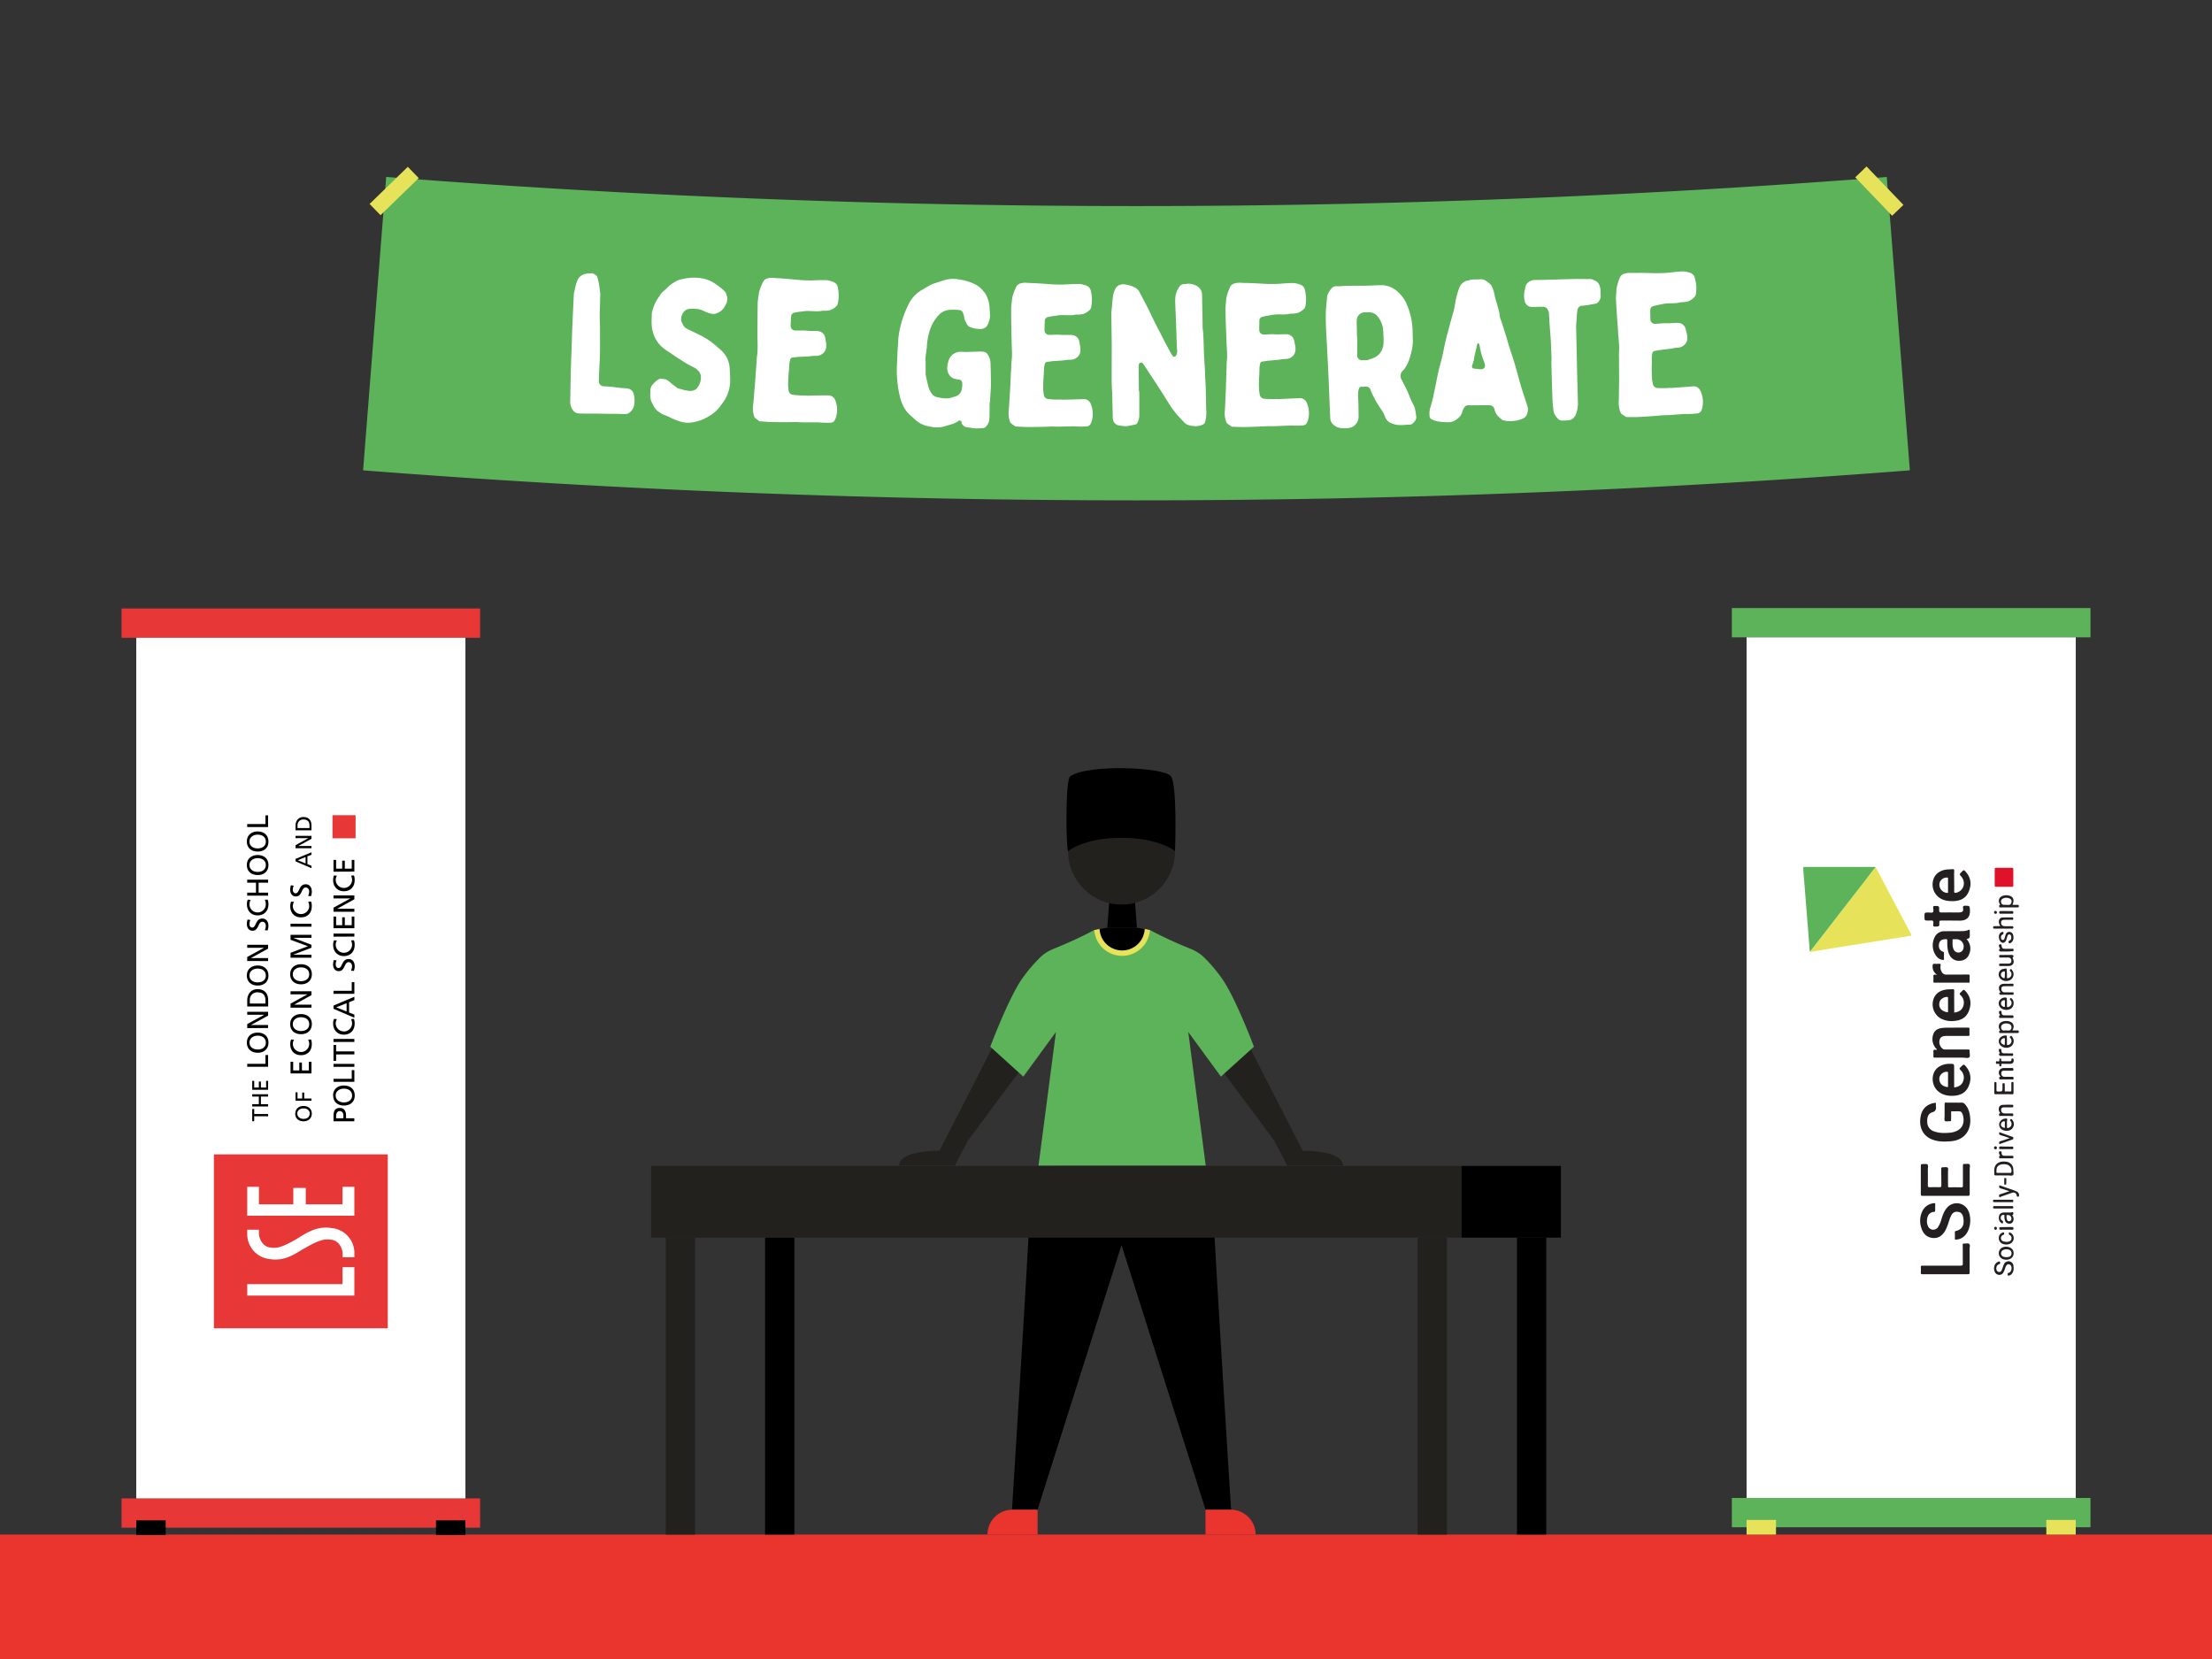 <svg xmlns="http://www.w3.org/2000/svg" viewBox="0 0 1600 1200"><rect x="0" y="0" width="1600" height="1200" fill="#333333" stroke="none"/><defs><style>.cls-1{fill:#ea352e;}.cls-2{fill:#5cb35a;}.cls-3{fill:#fff;}.cls-4{fill:#e6e35a;}.cls-5{fill:#231f20;}.cls-6{fill:#df112b;}.cls-7{fill:#e73736;}.cls-8{fill:#23211e;}</style></defs><g id="Layer_2" data-name="Layer 2"><rect class="cls-1" y="1110" width="1600" height="90"/><rect class="cls-2" x="1252.71" y="1083.51" width="259.38" height="21.19"/><rect class="cls-2" x="1252.71" y="439.81" width="259.38" height="21.19"/><rect class="cls-3" x="1263.35" y="461" width="238.1" height="622.51"/><rect class="cls-4" x="1263.35" y="1099.4" width="21.28" height="10.6"/><rect class="cls-4" x="1480.16" y="1099.4" width="21.28" height="10.6"/><path class="cls-4" d="M1356.66,627.33c2.13,3.42,3.79,7,5.73,10.63,6.56,12.39,13,24.68,19.6,37.06.92,1.76.92,1.76-1,2L1337.35,684c-8.87,1.39-17.74,2.87-26.62,4.35a7.12,7.12,0,0,1-1.38.09c.09-.28.27-.46.37-.74l12.47-16.08c9.34-12.11,18.67-24.21,28.1-36.23C1352.41,632.6,1354.35,629.83,1356.66,627.33Z"/><path class="cls-2" d="M1356.66,627.33c-2.31,2.5-4.25,5.27-6.28,7.95q-14.14,18.16-28.09,36.23l-12.48,16.08a1.72,1.72,0,0,0-.37.74c-.55-.19-.37-.74-.46-1.2-1-12.57-2-25.23-3-37.8l-1.66-20.89c-.1-1.11.18-1.38,1.29-1.38h49.72C1355.74,627.15,1356.29,627,1356.66,627.33Z"/><path class="cls-5" d="M1413.5,797.56c1.75,0,3.51.09,5.17,0a3.1,3.1,0,0,1,2.5,1c3,3.14,3.79,7.11,4,11.27.28,9.06-5.36,15.16-14.51,15.71-3.88.28-7.85.37-11.64-.83-6.84-2-10.54-7.48-10.07-14.6a18.24,18.24,0,0,1,1.11-5.45c1.75-4.16,5.08-6.19,9.33-6.93.65-.1.92,0,.92.74a4,4,0,0,0,0,1.47c.19,2.22.1,3.79-2.68,4.62-3.23,1-3.79,4.16-3.6,7.31a7,7,0,0,0,4.9,6.46c3.69,1.39,7.57,1.3,11.46,1a15.55,15.55,0,0,0,3-.55c5.36-1.57,7.77-5.55,6.66-11.19a5.91,5.91,0,0,0-.37-1.29c-.74-2.12-1.2-2.49-3.51-2.49-1.3,0-2.59.09-3.89,0-.92-.1-1,.27-1,1.1.09,1.76,0,3.52,0,5.18,0,.83-.28,1-1,.92-1.2-.09-2.77.47-3.51-.27-.55-.56-.19-2.13-.19-3.33v-8.78c0-.92.28-1.2,1.11-1.11C1409.62,797.65,1411.56,797.56,1413.5,797.56Z"/><path class="cls-5" d="M1399.73,873.43v.37a6.55,6.55,0,0,1-.09,2.31c-.28.83-1.39.37-2,.65-2.68,1-3.6,3.14-3.79,5.82a8.32,8.32,0,0,0,1,4.9,4.11,4.11,0,0,0,6.93.19,20.42,20.42,0,0,0,2.59-6c.92-3,1.94-5.82,4-8.13a9.21,9.21,0,0,1,14.7,1c3.23,5.09,2.58,14.05-1.3,18.58a9.42,9.42,0,0,1-6.84,3.51c-.64.09-1-.09-.92-.83.09-1.48,0-3,0-4.53,0-.46.09-.74.65-.83,4.16-1,6-3.61,5.63-8a14.94,14.94,0,0,0-.46-2.86c-.64-1.67-1.66-2.87-3.51-3a4.27,4.27,0,0,0-4.62,2,24.74,24.74,0,0,0-2,4.9,37.48,37.48,0,0,1-2.59,6.56c-2.13,3.69-5.08,6-9.61,5.36-4.35-.65-6.75-3.61-7.86-7.58a15.8,15.8,0,0,1,.56-11.09,10.17,10.17,0,0,1,8.31-6.38c1-.18,1.48,0,1.3,1.11Z"/><path class="cls-5" d="M1406.94,865h-16.36c-.92,0-1.2-.27-1.2-1.2V843.21c0-1,.28-1.29,1.2-1.2,1.2.09,2.86-.37,3.6.28s.28,2.31.28,3.51c0,3.88.09,7.76,0,11.65,0,1.1.37,1.38,1.39,1.29,2.31-.09,4.62-.09,7,0,1,0,1.39-.19,1.39-1.29-.1-4,0-8-.1-11.93,0-.92.19-1.29,1.21-1.2,1.2.1,2.68-.46,3.42.28s.18,2.22.27,3.42v9.7c0,.83.19,1.11,1,1.11,2.86-.09,5.73-.09,8.69,0,.92,0,1.1-.28,1.1-1.2V843.21c0-.92.1-1.38,1.21-1.29s2.77-.37,3.42.18c.83.74.27,2.32.27,3.52v18c0,1-.18,1.38-1.29,1.38Z"/><path class="cls-5" d="M1422.46,679.27a9.93,9.93,0,0,1,2,10.63,7.15,7.15,0,0,1-6.47,5,7.51,7.51,0,0,1-8-4.44c-1.39-3-1.48-6.1-1.48-9.24,0-2,0-2-1.94-1.85-2.4.19-3.79,1.39-4.07,3.7-.37,2.59.65,4.53,3,5.36.46.19.65.37.65.83,0,1.39-.09,2.87,0,4.25,0,.74-.28.93-.93.83a6.77,6.77,0,0,1-4.8-3,13,13,0,0,1-1-13.5,7.46,7.46,0,0,1,7.12-4.25c4.25-.09,8.59,0,12.84-.09a10.65,10.65,0,0,0,4.44-.83c.83-.37,1-.1,1,.74-.1,1,0,2,0,3C1424.68,678.62,1424.68,678.62,1422.46,679.27Zm-7.48.09H1413c-.37,0-.65,0-.65.47,0,2.31-.28,4.62.74,6.83a3.74,3.74,0,0,0,3.79,2.31,3.63,3.63,0,0,0,3.32-3A5.23,5.23,0,0,0,1415,679.36Z"/><path class="cls-5" d="M1413.5,732.41c3.14-.37,5.54-1.57,6.56-4.62a7.32,7.32,0,0,0-2-8c-.74-.74-.74-1.2,0-1.76l.83-.83c1.48-1.57,1.57-1.66,3.05,0,3.69,4.16,4.16,9,2.22,14s-5.92,7-10.91,7.3a16.53,16.53,0,0,1-9.79-2,11.81,11.81,0,0,1-4.26-15.34c1.94-3.6,5.27-5,9.15-5.45,1.3-.18,2.68-.09,4-.18.92-.1,1.2.18,1.2,1.2-.09,4.8,0,9.61,0,14.41Zm-4.44-5.64V722c0-.28.19-.65-.46-.84-1.94-.27-4.9,1.3-5.54,3.24-1.39,4.34,1.38,7.12,5.45,7.76.74.09.55-.46.55-.83Z"/><path class="cls-5" d="M1413.5,637.41c0,2.4.09,4.8,0,7.11-.09,1.48.55,1.39,1.57,1.2,5.54-1.38,7.3-7.85,3.23-12.1-1-1.11-.83-1.57.1-2.4.18-.1.27-.28.37-.37,1.66-1.76,1.75-1.85,3.32,0,3.61,4.25,4.07,9,2,13.95s-6,6.84-11.09,7c-3.89.1-7.49-.37-10.63-2.77a11.74,11.74,0,0,1-4-12.57c1.11-4.06,4.63-6.84,9.43-7.48,1.57-.19,3.05-.19,4.62-.28.83,0,1.11.19,1.11,1C1413.41,632.32,1413.5,634.91,1413.5,637.41Zm-4.44,3v-4.8c0-.37.09-.74-.55-.83a5.4,5.4,0,0,0-5.55,3.79,6,6,0,0,0,5.64,7.3c.65,0,.46-.37.46-.74Z"/><path class="cls-5" d="M1413.5,786.56c3-.37,5.45-1.57,6.47-4.43a7.29,7.29,0,0,0-1.76-8c-.92-.92-1.11-1.48,0-2.22.09-.09.09-.18.19-.18,1.94-2.13,2.21-2.13,4,.18,3.33,4.25,3.6,9,1.57,13.77s-6,6.66-10.9,6.93c-3.7.19-7.3-.37-10.45-2.68-6-4.34-6.28-14-.46-18.11a14,14,0,0,1,8.32-2.31c3,0,3,0,3,3Zm-4.44-.27V775.94c0-.28,0-.56-.46-.65-2.68-.37-5.73,2-5.82,4.71C1402.59,783.61,1405.09,786.1,1409.06,786.29Z"/><path class="cls-5" d="M1401,759.3c0-.55-.37-.65-.64-.92a10.24,10.24,0,0,1-2-10.17c1-3.23,3.79-4.43,6.94-4.71s6-.09,9.05-.19h9.15c.83,0,1.11.28,1.11,1.11a25.39,25.39,0,0,0,0,3.7c.09,1-.28,1.2-1.2,1.2h-15.62c-2.86,0-4.34.93-4.8,2.87a6,6,0,0,0,2.68,6.74,2.69,2.69,0,0,0,1.47.19h16.36c.93,0,1.3.27,1.2,1.2-.18,1.57.65,3.51-.27,4.43s-2.87.28-4.35.28h-20.33c-.92,0-1.39-.18-1.29-1.29a17.26,17.26,0,0,0,0-3c-.1-1,.18-1.57,1.29-1.39A5.33,5.33,0,0,0,1401,759.3Z"/><path class="cls-5" d="M1404.53,915.48h13.68c1.11,0,1.57-.18,1.57-1.48-.09-4.43,0-9-.09-13.4,0-.92.18-1.2,1.11-1.11,1.2.1,2.77-.46,3.6.28s.28,2.31.28,3.51v17.1c0,1.11-.28,1.29-1.29,1.29h-32.72c-1,0-1.38-.18-1.29-1.29a25.39,25.39,0,0,0,0-3.7c-.09-.92.28-1.2,1.2-1.2C1395.2,915.57,1399.91,915.48,1404.53,915.48Z"/><path class="cls-5" d="M1411.37,665.87h-7.3c-.92,0-1.38.19-1.29,1.2.09,3.24,0,3.14-3.33,3.14-.83,0-1.11-.18-1.11-1,.09-1,.37-2.4-.18-3.05s-2-.19-3.14-.28c-3,0-3,0-3-3,0-2.86,0-2.77,2.77-2.86,1.11,0,2.59.46,3.33-.19s.27-2.12.18-3.33c0-1,.28-1.2,1.2-1.2,3.14,0,3.24,0,3.14,3.15,0,1.29.37,1.57,1.57,1.57,4-.1,7.95,0,11.93,0h1.2c2.22-.19,3-.93,2.58-3.15-.18-1.57.28-1.75,1.67-1.75,3.14.09,3.14,0,3.33,3.23.27,4.9-2.13,7.49-7,7.58Z"/><path class="cls-5" d="M1401.11,705.05a6.93,6.93,0,0,1-3.14-6.93c.1-.83.46-1,1.2-1a20.57,20.57,0,0,0,3.33,0c1-.1,1.39.18,1.2,1.29a6.5,6.5,0,0,0,1.2,5.18,3.53,3.53,0,0,0,3,1.38c5.18-.09,10.35,0,15.53-.09,1,0,1.38.18,1.29,1.29a26.62,26.62,0,0,0,0,3.79c0,.65-.18.93-.83.83h-24.68c-.55,0-.83-.18-.74-.83,0-1.11.1-2.31,0-3.42s.28-1.75,1.48-1.57C1400.19,705.15,1400.56,705.05,1401.11,705.05Z"/><path class="cls-6" d="M1456.29,634.54v5.92c0,.74-.19,1-1,1h-11.46c-.74,0-1-.18-1-1V628.72c0-.74.19-1,1-1h11.46c.74,0,1,.19,1,1Z"/><path class="cls-5" d="M1442.52,847.56a8.78,8.78,0,0,1,.37-3.51c1.11-3,4.34-4.44,8.59-3.7a5.64,5.64,0,0,1,4.81,5.82c0,1.29.46,3.05-.19,3.79s-2.49.18-3.79.28c-2.77,0-5.54-.1-8.31,0-1.21,0-1.67-.28-1.48-1.48A5.33,5.33,0,0,0,1442.52,847.56Zm1.57-.74c.27.46-.65,1.57.83,1.57H1454c.37,0,.64.09.83-.46a4.53,4.53,0,0,0-3.51-5.64,9.29,9.29,0,0,0-3.24-.09C1445.29,842.66,1444.09,844,1444.09,846.82Z"/><path class="cls-5" d="M1456.56,917.05c0,2.87-1.2,4.9-3,5.46-.47.18-1.11.55-1.3-.28-.09-.56-.37-1.3.74-1.57,2-.56,2.68-4,1.3-5.55a1.93,1.93,0,0,0-3,.19,9.86,9.86,0,0,0-1,2.21,11.9,11.9,0,0,1-1,2.5,3.32,3.32,0,0,1-3.33,2.13,3.57,3.57,0,0,1-3.24-2.59c-1-2.68,0-5.73,2.31-6.75.56-.18,1.21-.74,1.58,0,.27.56.36,1.39-.84,1.76-1.94.55-2.4,3.88-.92,5.08a1.91,1.91,0,0,0,3-.83c.65-1.39,1-3,1.66-4.34a3.61,3.61,0,0,1,6.84.73A8.74,8.74,0,0,0,1456.56,917.05Z"/><path class="cls-5" d="M1449.36,791.46h-6c-.65,0-.83-.18-.83-.83v-7.12c0-.55.09-.83.74-.83s.83.19.83.83v4.81c0,.83.09,1.2,1.11,1.2,3.23,0,3.23.09,3.23-3.14v-1.94c-.09-.74.19-.93.93-.93s.73.47.73.93v4.16c0,.64.1,1,.84.92a17.26,17.26,0,0,1,3,0c.74,0,.92-.28.92-.92v-5.09c0-.55.09-.92.83-.92s.74.46.74.92v7c0,.83-.28,1-1,1C1453.33,791.46,1451.39,791.46,1449.36,791.46Z"/><path class="cls-5" d="M1455.64,654.5h3.79c.74,0,.83.37.83.93s0,.92-.74.92h-12.75c-.28,0-.65.09-.65-.27s-.28-1.21.19-1.39c.73-.28.37-.46.18-.83-1.48-2.68-.37-5.18,2.5-6a8.6,8.6,0,0,1,4.06-.09C1456.29,648.5,1457.3,651,1455.64,654.5Zm-4.53,0h1.39a2,2,0,0,0,2.4-1.66,2.27,2.27,0,0,0-1.48-3,5.41,5.41,0,0,0-4.62.1,2.35,2.35,0,0,0-1.29,2.95,2,2,0,0,0,2.31,1.57Z"/><path class="cls-5" d="M1455.55,745.35h3.88c.74,0,.83.27.83.92s-.18.93-.83.93h-12.57c-.28,0-.74.18-.74-.37s-.28-1.11.19-1.21c.64-.27.46-.37.18-.83-1.57-2.68-.46-5.26,2.5-6a8.75,8.75,0,0,1,4.62.09c2.68.83,3.6,3.23,2.4,5.73A4.59,4.59,0,0,1,1455.55,745.35Zm-4.62-5.09a4.44,4.44,0,0,0-1.94.47,2.48,2.48,0,0,0-1.48,3,2,2,0,0,0,2.4,1.66c.92-.09,1.94,0,2.86,0a1.94,1.94,0,0,0,2.13-1.94C1455.18,741.47,1453.79,740.26,1450.93,740.26Z"/><path class="cls-5" d="M1445.84,880.92c0-2.5,1.11-3.7,3.61-3.88,2.12-.1,4.25.18,6.37-.28.19,0,.37-.09.37.18,0,.56.37,1.39-.18,1.67-.83.46-.28.74-.09,1a4,4,0,0,1,0,4.15,2.69,2.69,0,0,1-3,1.3,3.12,3.12,0,0,1-2.77-2.68,9.7,9.7,0,0,1-.28-2.87c.09-.74-.28-.83-.92-.74a1.7,1.7,0,0,0-1.67,1.39,2.29,2.29,0,0,0,.74,2.59c.19.18.65.27.74.55a2,2,0,0,1-.09,1.48c-.28.37-.83,0-1.2-.28A4.21,4.21,0,0,1,1445.84,880.92Zm5.55-.83a6.9,6.9,0,0,0,.28,1.94c.27.92.83,1.48,1.84,1.29a1.65,1.65,0,0,0,1.39-1.85,2.62,2.62,0,0,0-1.11-2.21,2.67,2.67,0,0,0-2.22-.28C1451.11,879,1451.48,879.72,1451.39,880.09Z"/><path class="cls-5" d="M1451.2,690.73h4c1.11,0,1.66.83.92,1.57-.46.56-.28.74-.09,1.11,1.39,3.14-.09,5.36-3.51,5.36H1447c-.73,0-1-.09-1-.92s.55-.84,1.11-.84h5.36c1.75,0,2.49-.64,2.4-2a2.18,2.18,0,0,0-2.5-2.4H1447c-.74,0-.92-.28-.92-.93s.09-1,.92-.92C1448.34,690.82,1449.82,690.73,1451.2,690.73Z"/><path class="cls-5" d="M1447.14,718a9.84,9.84,0,0,1-1-1.75c-.83-2.5.37-4.44,3-4.62,2.12-.1,4.25,0,6.47-.1.64,0,.83.19.83.84s0,1-.83,1c-1.94-.09-3.88,0-5.73,0-1.67,0-2.31.56-2.22,2a2.23,2.23,0,0,0,2.4,2.4h5.64c.83,0,.83.28.83.92s-.18.83-.83.83h-8.5c-.46,0-.93.1-.93-.64C1446.12,718.45,1445.84,717.72,1447.14,718Z"/><path class="cls-5" d="M1451.67,752.46v2.78c0,.64.27.73.83.64a3,3,0,0,0,2.12-4.34,1.13,1.13,0,0,0-.46-.65c-.65-.46-.46-.92,0-1.38.65-.65.92.09,1.2.37a4.76,4.76,0,0,1-1.57,7.48,6.17,6.17,0,0,1-6.38-.83,4.31,4.31,0,0,1-1.2-5.18,5.14,5.14,0,0,1,4.9-2.31c.56.1.46.47.46.84A22.26,22.26,0,0,1,1451.67,752.46Zm-1.48.93v-1.76c.09-.74-.28-.83-.93-.65a2.39,2.39,0,0,0-1.94,1.85,2.19,2.19,0,0,0,1.11,2.41c.46.27,1,.73,1.48.46s.18-.83.18-1.3A3.15,3.15,0,0,0,1450.19,753.39Z"/><path class="cls-5" d="M1451.67,725.11v2.22c0,1.2.27,1.38,1.47.92a3,3,0,0,0,1.39-4.44c-.18-.18-.37-.46-.55-.64-.47-.56,0-.83.27-1.11.37-.46.65-.09.83.18,2.41,2,1.67,6.66-1.38,7.77a6.48,6.48,0,0,1-5.82-.47,4.44,4.44,0,0,1-1.85-5.36,4.84,4.84,0,0,1,5-2.58c.55.09.55.37.55.74A27.36,27.36,0,0,1,1451.67,725.11Zm-1.48.83v-1.66c.09-.83-.19-.93-.93-.74a2.17,2.17,0,0,0-1.85,1.94,2.23,2.23,0,0,0,1.21,2.4c.46.28.92.65,1.38.37s.19-.83.19-1.29Z"/><path class="cls-5" d="M1451.67,704.22v2.22c0,1.29.18,1.39,1.38.93a2.89,2.89,0,0,0,1.2-4.63c-.46-.55-.83-1-.09-1.57s1,.28,1.29.65a4.7,4.7,0,0,1-2.58,7.49,5.81,5.81,0,0,1-5.46-1,4.31,4.31,0,0,1-1.57-4.44,3.72,3.72,0,0,1,3.24-3c2.49-.56,2.49-.56,2.49,2A6,6,0,0,1,1451.67,704.22Zm-1.48.83a7.22,7.22,0,0,1,0-1.47c.09-.93-.28-1.11-1.11-.84a2.26,2.26,0,0,0-1.76,2,2.43,2.43,0,0,0,1.3,2.4c1.2.74,1.47.55,1.47-.83A6.1,6.1,0,0,0,1450.19,705.05Z"/><path class="cls-5" d="M1451.67,812.53a24.86,24.86,0,0,1,0,2.59c-.1.83.37.92,1,.74a3,3,0,0,0,1.67-4.81c-.47-.55-.74-1,0-1.47s1,.18,1.29.55a4.76,4.76,0,0,1-2.13,7.49,6.87,6.87,0,0,1-4.89-.28,4.27,4.27,0,0,1-2.31-5.36,5,5,0,0,1,5.08-2.87c.55.1.46.37.55.74A8.76,8.76,0,0,0,1451.67,812.53Zm-1.48,3.33c0-1.29-.1-2.59,0-3.88.09-.93-.37-1.11-1.11-.83a2.4,2.4,0,0,0-1.76,2.49C1447.51,814.84,1448.43,815.58,1450.19,815.86Z"/><path class="cls-5" d="M1447,669.84a5,5,0,0,1-1.2-3.14c.1-1.85,1-3,2.78-3.05,2.31-.09,4.62,0,7-.09.74,0,.65.46.65.92s0,.93-.65.84h-5.45c-2,0-2.68.55-2.68,2.12s1,2.5,2.77,2.5h5.17c.74,0,.84.27.93.92s-.28.83-.93.83h-12.84c-.74,0-.83-.27-.83-.83s.09-.92.83-.92C1443.9,669.94,1445.38,669.84,1447,669.84Z"/><path class="cls-5" d="M1451.11,901.8c3.88,0,6.19,2.87,5.18,6.2-.84,2.58-4.07,3.88-7.21,2.86a4.55,4.55,0,0,1-3-6C1446.77,902.91,1448.62,901.8,1451.11,901.8Zm.09,7.58c.56-.09,1.11-.09,1.67-.18a2.53,2.53,0,0,0,2.12-2.77,2.64,2.64,0,0,0-2.22-2.59,5.71,5.71,0,0,0-3.51.18,2.7,2.7,0,0,0-1.85,2.5,2.5,2.5,0,0,0,1.76,2.49A7,7,0,0,0,1451.2,909.38Z"/><path class="cls-5" d="M1453.51,861.6c-2.21-.64-4.06-1.38-5.91-1.84-1.39-.37-1.85-.93-1.39-2.41,2.78.93,5.55,1.94,8.32,2.87a30.29,30.29,0,0,1,4.07,1.57,2.93,2.93,0,0,1,1.84,3.05c-.09.46-.18.74-.73.74s-.84,0-.93-.74c-.28-1.85-1.75-2.68-3.6-2-2.59.92-5.27,1.84-7.86,2.77-.37.09-1,.74-1.2,0-.18-.56-.46-1.48.65-1.76C1448.89,863.18,1451,862.44,1453.51,861.6Z"/><path class="cls-5" d="M1445.84,677.33a3.36,3.36,0,0,1,1.94-3.05c.37-.18,1-.46,1.21,0s.46,1.29-.37,1.66c-1.21.56-1.39,1.58-1.21,2.78.19.64.56,1.2,1.3,1.2s1-.46,1.2-1c.28-.92.55-1.94.83-2.86a2.72,2.72,0,0,1,2.77-2,2.83,2.83,0,0,1,2.68,2.41c.65,2.31-.09,4.71-1.84,5.54-.37.19-1,.65-1.3,0-.18-.46-.46-1.29.46-1.66,1.48-.65,1.39-1.85,1.21-3.14a1.4,1.4,0,0,0-1.21-1.3c-.74-.09-1.11.37-1.38.93a14.22,14.22,0,0,0-.65,2.12c-.65,2.22-1.57,3.14-3.14,3C1447,681.49,1445.84,679.92,1445.84,677.33Z"/><path class="cls-5" d="M1451.11,780.74H1447c-.27,0-.83.19-.83-.37s-.27-1.29.19-1.38c1.2-.28.28-.74.09-1-1.57-2.68-.18-5.36,3-5.45h5.91c.74,0,1,.18,1,1s-.28.93-.93.93h-5.73c-1.57,0-2.12.55-2.12,2a2.23,2.23,0,0,0,2.22,2.4h5.73c.74,0,.92.19.92.93s0,1-.83,1C1454,780.74,1452.5,780.74,1451.11,780.74Z"/><path class="cls-5" d="M1451.11,807.17H1447c-.27,0-.83.28-.92-.27s-.37-1.21.28-1.48.46-.37.18-.74a3.67,3.67,0,0,1-.74-2.68,2.69,2.69,0,0,1,2.5-2.78,67.49,67.49,0,0,1,7.39-.09c.74,0,.56.56.56,1s0,.83-.65.83h-5.73c-1.76,0-2.4.56-2.4,2s.92,2.31,2.49,2.41h5.18c.74,0,1.11.09,1.11,1s-.37.93-1.11.93A28.56,28.56,0,0,0,1451.11,807.17Z"/><path class="cls-5" d="M1451.2,898.29c2.5,0,3.79-.92,3.79-2.77a2.29,2.29,0,0,0-1.2-2.13,1.11,1.11,0,0,1-.74-1c-.09-1,.37-1.11,1.11-.74a4.4,4.4,0,0,1,0,7.85,6.82,6.82,0,0,1-6,0,4.34,4.34,0,0,1-2.31-4.62,3.78,3.78,0,0,1,2.78-3.32c.27-.1.83-.37.92.09s.37,1.2-.28,1.48a2.5,2.5,0,0,0-1.85,3.14c.28,1.2,1.48,1.85,3.42,1.94A.73.73,0,0,0,1451.2,898.29Z"/><path class="cls-5" d="M1453.7,823.25c-2.22-.74-4.16-1.48-6.19-2-1.3-.37-1.76-.92-1.3-2.31,3.24,1.11,6.38,2.31,9.61,3.42.56.18.47.55.47,1a.73.73,0,0,1-.56.84c-3,1.11-6,2.12-9,3.23-.28.09-.74.28-.65-.28s-.37-1.38.74-1.66c1.94-.55,3.79-1.2,5.73-1.85C1452.77,823.53,1453.14,823.44,1453.7,823.25Z"/><path class="cls-5" d="M1456.56,766.88a2.25,2.25,0,0,1-2.4,2.59c-1.85.09-3.7,0-5.45,0-.74,0-1.3,0-1.11,1,.09.47,0,.84-.65.84s-.83-.28-.74-.84c.19-.92-.37-1.11-1.11-1s-1.47.27-1.38-1,.83-.83,1.29-.74c.93.09,1.39-.18,1.2-1.2-.09-.46-.09-.83.56-.83s.92.18.74.74c-.19,1.11.37,1.2,1.29,1.2,1.57-.09,3.24,0,4.81,0,.64,0,1.29-.09,1.29-1,0-.55-.09-1,.83-1S1456.38,766.42,1456.56,766.88Z"/><path class="cls-5" d="M1451.2,688.24h-4.06c-.93,0-1.57-1.11-.93-1.58.93-.64.19-.92,0-1.38-.64-1.3-.37-2.22.74-2.22.65,0,.74.19.83.83.19,1.94.74,2.4,2.68,2.4h4.62c.56,0,1.39-.36,1.39.84s-.74.92-1.48.92A25.94,25.94,0,0,1,1451.2,688.24Z"/><path class="cls-5" d="M1451.11,837.85h-4c-.37,0-.83.19-.93-.27s-.37-1.2.19-1.48.28-.46.09-.74a2.52,2.52,0,0,1-.55-1.76c0-.74.46-.74,1-.83s.83.09.83.74c.19,2.13.65,2.5,2.68,2.5h5.09c.83,0,.83.46.83,1s-.19.93-.83.83Z"/><path class="cls-5" d="M1451.11,763.74h-4c-.93,0-1.57-1.2-.93-1.67s.28-.64,0-1a3.11,3.11,0,0,1-.37-1.57c0-.74.37-.84.93-.84s.83.1.83.74c.18,2.22.55,2.5,2.86,2.5,1.67,0,3.33.09,4.9,0,.83,0,.83.37.83,1s-.09.92-.83.83Z"/><path class="cls-5" d="M1451.11,736.29h-4c-.37,0-.93.28-1-.37-.09-.46-.28-1.2.19-1.39.73-.36.27-.55.09-.83a2.82,2.82,0,0,1-.46-1.57c0-.55.09-.92.83-.92s1,0,1,.83c.1,1.94.65,2.4,2.59,2.4h5.08c.74,0,1,.19,1,1s-.28.92-.92.92C1454,736.29,1452.5,736.29,1451.11,736.29Z"/><path class="cls-5" d="M1449,872.42h6.28c.65,0,1,0,1,.83s-.19.92-.93.92h-12.75c-.74,0-.93-.27-.93-.92,0-.83.37-.83,1-.83Z"/><path class="cls-5" d="M1449,867.8h6.19c.55,0,1.11-.19,1.11.83s-.37.92-1.11.92H1442.7c-.65,0-1,0-1.11-.92s.56-.83,1.11-.83Z"/><path class="cls-5" d="M1451.39,829.35c1.38,0,2.77.09,4.06,0,.84,0,.84.28.84.93s-.19.92-.93.92h-8.5c-.83,0-.83-.37-.83-1s.18-.92.92-.92C1448.43,829.35,1449.91,829.35,1451.39,829.35Z"/><path class="cls-5" d="M1451.2,887.57h4.25c.74,0,.93.28.93.93s0,1-.83,1c-2.87-.09-5.64,0-8.51,0-.73,0-.92-.27-.92-.92s.09-1,.83-.92C1448.34,887.67,1449.72,887.57,1451.2,887.57Z"/><path class="cls-5" d="M1451.2,659c1.39,0,2.87.09,4.25,0,.84,0,.84.46.84,1s0,.92-.74.92c-2.87,0-5.73-.09-8.6,0-.83,0-.83-.37-.83-1s.19-.93.92-.93Z"/><path class="cls-5" d="M1449.72,854.49v-1.67c0-.55.1-.73.65-.73s.93,0,.83.73v3.33c0,.65-.37.65-.83.74s-.74-.18-.65-.74Z"/><path class="cls-5" d="M1444.46,888.5c-.1.55-.37,1-1,1s-1.11-.37-1-1.11a1,1,0,0,1,1.11-1C1444.09,887.48,1444.36,887.85,1444.46,888.5Z"/><path class="cls-5" d="M1443.44,658.94c.74,0,.92.46,1,1a.91.91,0,0,1-1.11,1c-.65,0-1-.37-.93-1C1442.33,659.22,1442.7,658.85,1443.44,658.94Z"/><path class="cls-5" d="M1443.44,829.17a1.07,1.07,0,0,1,1,1.2,1,1,0,0,1-1.11.92c-.74-.09-1-.46-1-1.2A1,1,0,0,1,1443.44,829.17Z"/><rect class="cls-7" x="87.91" y="1083.83" width="259.38" height="21.19"/><rect class="cls-7" x="87.91" y="440.13" width="259.38" height="21.19"/><rect class="cls-3" x="98.55" y="461.32" width="238.1" height="622.51"/><rect x="98.55" y="1099.72" width="21.28" height="10.6"/><rect x="315.37" y="1099.72" width="21.28" height="10.6"/><path class="cls-7" d="M154.72,960.78V835H280.49V960.78Z"/><path class="cls-3" d="M178.83,937.13v-8.29h68.94V916.58h8.55v20.55Zm0-57.75V858.46h8.45v12.67h24.89V859.28h9v11.85h26.59V858.46h8.55v20.92Zm77.49,30h-8.5v-2.57c0-3.4-2.37-9.18-7.73-10-5.2-.83-9-.21-20.4,6.49l-.16,0c-7.57,4.64-14.22,9.07-24.62,7.42a18.19,18.19,0,0,1-16.08-18.65v-2.58h8.45v2.58c0,3.4,2.37,9.33,7.73,10.2,5.15.83,8.55.26,19.84-6.23l.25-.21c7.78-4.84,14.69-9.17,25-7.52a18.08,18.08,0,0,1,16.23,18.5v2.57"/><path d="M241.23,811.06v-4c0-3.09,1-5.67,4.48-5.67s4.58,2.63,4.58,5.36v2.11h6v2.17Zm7.16-2.17v-2.11c0-1.34-.67-3.09-2.68-3.09s-2.58,2.06-2.58,3.4v1.8Zm-7.47-16.48c0-4.59,3.35-7.22,7.83-7.22,4.63,0,7.83,2.58,7.83,7.22s-3.25,7.26-7.83,7.26S241,797,241,792.46Zm13.75,0c0-3.46-2.88-4.95-5.92-4.95s-5.93,1.65-5.93,4.95,2.89,5,5.93,5S254.67,795.86,254.67,792.41Zm-13.44-9.9v-2.16h13.19v-6.29h1.9v8.45Zm0-10.82v-2.16h15.09v2.16Zm1.9-9v4.69h-1.9V755.83h1.9v4.68h13.19v2.17Zm-1.9-9V751.5h15.09v2.16Zm2.47-16.49a6.26,6.26,0,0,0-.88,3.1,5.93,5.93,0,0,0,11.85.15,8,8,0,0,0-.72-3.3L256,737a8.47,8.47,0,0,1,.52,3.4c0,4.79-3,8-7.83,8-4.64,0-7.73-3.4-7.73-8a8.38,8.38,0,0,1,.62-3.4l2.06.15Zm-2.47-7.57v-2.27l15.09-6.39v2.43l-3.81,1.54v7.42l3.81,1.55v2.26l-15.09-6.49Zm2-1,7.48,3v-6l-7.48,3Zm-2-9.79v-2.16h13.19v-6.29h1.9v8.45Zm2.26-24.11a6.76,6.76,0,0,0-.67,2.83c0,1.19.47,2.63,2.06,2.63,2.89,0,2.22-6.49,7.22-6.49,3.19,0,4.48,2.47,4.48,5.51a11,11,0,0,1-.62,3.09l-2.06-.2a9.1,9.1,0,0,0,.77-3.15c0-1.23-.72-3-2.47-3-3.4,0-2.47,6.5-7.16,6.5-2.68,0-4.12-2.06-4.12-4.85a10.17,10.17,0,0,1,.56-3.19Zm.21-14.43a6.23,6.23,0,0,0-.88,3.09,5.93,5.93,0,0,0,11.85.16,8,8,0,0,0-.72-3.3l2.06-.1a8.45,8.45,0,0,1,.52,3.4c0,4.79-3,8-7.83,8-4.64,0-7.73-3.4-7.73-8a8.35,8.35,0,0,1,.62-3.4l2.06.15Zm-2.47-2.78V675.3h15.09v2.16Zm0-6.13v-8.45h1.9v6.28h4.38v-5.71h1.91v5.71h5v-6.28h1.9v8.45Zm0-11.9v-2.94l12.15-6.65v-.05H241.23v-2.16h15.09v2.78l-12.42,6.85h12.42v2.17Zm2.47-26.07a6.23,6.23,0,0,0-.88,3.09,5.93,5.93,0,0,0,11.85.15,8,8,0,0,0-.72-3.29l2.06-.16a8.72,8.72,0,0,1,.52,3.45c0,4.79-3,8-7.83,8-4.64,0-7.73-3.4-7.73-8a8.38,8.38,0,0,1,.62-3.4l2.06.16Zm-2.47-2.89V622h1.9v6.29h4.38v-5.72h1.91v5.72h5V622h1.9v8.45Z"/><path class="cls-7" d="M240.5,606.36V589.67h16.7v16.69Z"/><path d="M183.88,807.4V811h-1.44v-8.81h1.44v3.61h10.05v1.65Zm-1.44-7.06v-1.65h4.79v-5.51h-4.79v-1.65h11.49v1.65h-5.21v5.51h5.21v1.65Zm0-12.06v-6.44h1.44v4.8h3.35v-4.33h1.49v4.33h3.77v-4.8h1.44v6.44Zm-3.61-16.64v-2.16H192v-6.34h1.91v8.5Zm-.26-17.51c0-4.59,3.35-7.22,7.84-7.22s7.78,2.58,7.78,7.22-3.2,7.36-7.78,7.36-7.84-2.73-7.84-7.31Zm13.71,0c0-3.46-2.89-5-5.87-5s-5.93,1.65-5.93,5,2.83,5,5.93,5S192.28,757.63,192.28,754.13Zm-13.45-10.46v-2.94L191,734.08V734H178.83v-2.16h15.1v2.78l-12.42,6.8v0h12.42v2.17Zm0-15.67v-4.43c0-4.48,2.78-8.09,7.42-8.09,5.1,0,7.73,3.09,7.73,8.09V728H178.83ZM192,725.84v-2.27c0-3.71-1.75-5.77-5.67-5.77a5.24,5.24,0,0,0-5.61,5.51v2.58h11.33Zm-13.45-20.25c0-4.58,3.35-7.21,7.84-7.21s7.78,2.57,7.78,7.21-3.2,7.27-7.78,7.27-7.84-2.68-7.84-7.22Zm13.71,0c0-3.45-2.89-5-5.87-5s-5.93,1.65-5.93,5,2.83,5,5.93,5S192.28,709.09,192.28,705.59Zm-13.45-10.46V692.2L191,685.55v0H178.83v-2.17h15.1v2.79l-12.42,6.8V693h12.42v2.16Zm2.32-29.67a6.61,6.61,0,0,0-.67,2.83c0,1.18.41,2.63,2.06,2.63,2.84,0,2.17-6.5,7.16-6.5,3.25,0,4.49,2.48,4.49,5.52a9.44,9.44,0,0,1-.62,3.09l-2-.21a9.06,9.06,0,0,0,.72-3.09c0-1.29-.67-3-2.42-3-3.4,0-2.48,6.5-7.22,6.5-2.62,0-4.07-2.17-4.07-4.85a10.16,10.16,0,0,1,.52-3.24l2.06.31Zm.15-14.53a6.48,6.48,0,0,0-.82,3.09,5.9,5.9,0,0,0,11.8.15,7.56,7.56,0,0,0-.72-3.35l2.06-.1a8.89,8.89,0,0,1,.57,3.45c0,4.74-3.1,7.94-7.84,7.94s-7.72-3.35-7.72-8a7.75,7.75,0,0,1,.61-3.4l2.06.21Zm-2.47-3.1v-2.16h6.34v-7.21h-6.34v-2.17h15.1v2.17h-6.85v7.21h6.85v2.16Zm-.26-22.15c0-4.59,3.35-7.21,7.84-7.21s7.78,2.57,7.78,7.21-3.2,7.26-7.78,7.26-7.84-2.67-7.84-7.21Zm13.71,0c0-3.45-2.89-4.95-5.87-4.95s-5.93,1.65-5.93,4.95,2.83,5,5.93,5S192.28,629.13,192.28,625.68Zm-13.71-16.95c0-4.64,3.35-7.32,7.84-7.32s7.78,2.68,7.78,7.32-3.2,7.21-7.78,7.21S178.57,613.31,178.57,608.73Zm13.71,0c0-3.5-2.89-5-5.87-5s-5.93,1.65-5.93,5,2.83,4.95,5.93,4.95S192.28,612.18,192.28,608.73Zm-13.45-10.51v-2.17H192v-6.28h1.91v8.45Z"/><path d="M213.61,805.49c0-3.45,2.52-5.51,5.92-5.51s6,2.06,6,5.51-2.47,5.57-6,5.57-6-2.06-6-5.57Zm10.41,0c0-2.62-2.22-3.76-4.49-3.76s-4.53,1.24-4.48,3.76,2.17,3.82,4.48,3.82S224,808.17,224,805.49Zm-10.26-9.27v-6.13h1.45v4.48h3.4v-4.28h1.44v4.28h5.25v1.65Zm-3.6-19.79V768h1.9v6.29h4.43v-5.72h1.91v5.72h5V768h1.9v8.45Zm2.52-24.37a6,6,0,0,0-.87,3.1,5.93,5.93,0,0,0,11.85.15,7,7,0,0,0-.78-3.3l2.12-.15a8.71,8.71,0,0,1,.51,3.45c0,4.79-3,7.93-7.83,7.93s-7.73-3.34-7.73-8a8.47,8.47,0,0,1,.62-3.35l2.06.15Zm-2.78-11.28c0-4.64,3.35-7.26,7.83-7.26,4.64,0,7.83,2.62,7.83,7.21s-3.24,7.32-7.83,7.32S209.9,745.37,209.9,740.78Zm13.76,0c0-3.5-2.94-5-5.93-5s-5.92,1.65-5.92,5,2.83,5,5.92,5S223.66,744.23,223.66,740.78Zm-13.5-11.9v-2.94l12.21-6.7v0H210.16V717H225.3v2.78l-12.41,6.85v.06H225.3v2.16Zm-.26-24.16c0-4.64,3.35-7.27,7.83-7.27,4.64,0,7.83,2.63,7.83,7.21s-3.24,7.32-7.83,7.32S209.9,709.3,209.9,704.72Zm13.76,0c0-3.51-2.94-5-5.93-5s-5.92,1.65-5.92,5,2.83,5,5.92,5S223.66,708.17,223.66,704.72Zm-13.5-12v-3.55l12.57-4.74-12.57-4.64v-3.61H225.3v2.17H212.22v.05l13.08,5v2.11l-13.08,5v.05H225.3v2.16Zm0-22.41v-2.16H225.3v2.16Zm2.52-18a6.32,6.32,0,0,0-.87,3.09,5.93,5.93,0,0,0,11.85.15,7.13,7.13,0,0,0-.78-3.29l2.12-.16a8.88,8.88,0,0,1,.51,3.45c0,4.79-3,8-7.83,8s-7.73-3.4-7.73-8a8.55,8.55,0,0,1,.62-3.4l2.06.16Zm-.2-11.65a6.65,6.65,0,0,0-.67,2.84c0,1.18.46,2.62,2.06,2.62,2.88,0,2.21-6.49,7.21-6.49,3.19,0,4.48,2.48,4.48,5.52a11,11,0,0,1-.62,3.09l-2.06-.21a9,9,0,0,0,.78-3.09c0-1.29-.73-3-2.48-3-3.4,0-2.47,6.49-7.16,6.49-2.68,0-4.12-2.16-4.12-4.89a12.18,12.18,0,0,1,.51-3.2l2.07.31Zm1.28-17.62V621.3l11.54-4.84v1.8l-2.93,1.13v5.67l2.93,1.19V628Zm1.55-.82,5.72,2.32v-4.64l-5.67,2.32Zm-1.55-8.66v-2.21l9.28-5.1h-9.28v-1.65H225.3v2.11l-9.48,5.2h9.48v1.65Zm0-13v-3.4c0-3.4,2.12-6.18,5.67-6.18,3.87,0,5.87,2.37,5.87,6.18v3.4Zm10.1-1.65v-1.75c0-2.84-1.39-4.38-4.38-4.38a4,4,0,0,0-4.27,4.17v2h8.65Z"/><path class="cls-2" d="M1381.45,340.21a7217.16,7217.16,0,0,1-1118.81,0Q271,234.13,279.34,128a7003.14,7003.14,0,0,0,1085.41,0Q1373.09,234.14,1381.45,340.21Z"/><rect class="cls-4" x="1353.66" y="118.91" width="11.34" height="38.53" transform="translate(282.92 979.73) rotate(-43.82)"/><rect class="cls-4" x="265.84" y="132.51" width="38.53" height="11.34" transform="translate(-15.66 237.76) rotate(-44.18)"/><path class="cls-3" d="M433.91,235.05c0,.29.13.44.11.73-.12,9.14.23,18.47-.35,27.55-.24,3.69-.35,7.67-.52,11.43,0,.44,0,.87,0,1.3a3.59,3.59,0,0,0,3.66,3.36,74.42,74.42,0,0,1,9.05.83c1.87.2,3.79.45,5.69.53a20.61,20.61,0,0,1,2.33.25,5.07,5.07,0,0,1,4.39,3.66,17.26,17.26,0,0,1,.2,9.29,8.7,8.7,0,0,1-4.33,5.19,5.49,5.49,0,0,1-2.21.34c-2.35-.1-4.73-.17-7.05-.16-4.48,0-9.11-.12-13.5-.16-3.81,0-7.71,0-11.6-.09a12.4,12.4,0,0,1-2.34-.25,4.3,4.3,0,0,1-2-1,10,10,0,0,1-3-7.54c.19-7.1.23-14.35.43-21.59s.52-14.65.75-22c.33-10.93.88-21.92,1.4-32.87a13,13,0,0,1,.25-2.31c.71-2.72,1-5.46,2.13-8a8.83,8.83,0,0,1,2.35-3.66c1.81-1.51,3.86-1.85,5.91-2.19l1.3.06c1.62-.36,2.89.42,4.15,1.35a2.65,2.65,0,0,1,1,1.49c.38,1.32.71,2.7,1,4.11.4,2.14.66,4.52,1,6.86a11.18,11.18,0,0,1,.05,2c-.05,2.69-.17,5.71-.21,7.82C433.72,226.2,433.81,230.7,433.91,235.05Z"/><path class="cls-3" d="M470.45,283a6.45,6.45,0,0,1,1.67-4.86,16,16,0,0,1,4.25-3.75,3.46,3.46,0,0,1,1-.39,19.86,19.86,0,0,1,3.35.27,6.17,6.17,0,0,1,3.16,1.58,57.38,57.38,0,0,0,5.83,4.57,3.48,3.48,0,0,0,.71.47c1.6.49,3.2.84,4.79,1.34.72.17,1.6.2,2.33.37a7.84,7.84,0,0,0,5.9-1.08c.3-.14.45-.42.76-.85a11.77,11.77,0,0,0,2.78-7.87,6.27,6.27,0,0,0-1.6-4.26,10,10,0,0,0-3.41-2.74,70,70,0,0,1-9.45-5.43c-3-1.86-5.84-3.84-8.83-5.84a34.72,34.72,0,0,1-5-3.68,22.81,22.81,0,0,1-4.85-6.43,25.32,25.32,0,0,1-2.5-10.4c-.07-2.44.06-4.92.16-7.39v-.43a39.73,39.73,0,0,1,2.95-8.15c.94-1.7,2.13-3.22,3.1-4.8,1.11-1.81,3.23-3.21,4.85-4.89a27.85,27.85,0,0,1,6.88-5.09,9.21,9.21,0,0,1,2.8-1.06c1.6-.38,3.22-.74,4.82-1a35.81,35.81,0,0,1,12.61.46,24.23,24.23,0,0,1,6.15,2.54,46.53,46.53,0,0,1,6.38,4.58,19.31,19.31,0,0,1,2.53,2.4c.14.15.27.45.41.6.13.44.27.73.4,1.17.93,2.64.93,2.64.4,5.38a2.45,2.45,0,0,1-.48,1.29,16.82,16.82,0,0,1-1.56,2.84,10,10,0,0,1-4.2,3.63c-.14,0-.29.13-.44.13-2.23,1.37-4.54.85-6.84.05a33.8,33.8,0,0,1-3.44-1.43,12.59,12.59,0,0,0-4.46-1.33,38.62,38.62,0,0,0-6-.07,5.4,5.4,0,0,0-3.87,2.32,8.54,8.54,0,0,0-1.81,5.58,1.93,1.93,0,0,0,.11.88c.94,2.06,1.59,4.12,3.73,5.36,1.29.63,2.57,1.4,4,2,3.15,1.42,6.57,3.11,9.59,4.85a55.34,55.34,0,0,1,9.24,7,16.12,16.12,0,0,1,2.4,2.11,18.39,18.39,0,0,1,6,12.24c.23,3,.4,6.26.42,9.44A27.4,27.4,0,0,1,524.94,288a34.8,34.8,0,0,1-3.25,4.82A26.53,26.53,0,0,1,515.9,299a38.41,38.41,0,0,1-8.83,4.9,39.67,39.67,0,0,1-5.79,1.53,19.11,19.11,0,0,1-10.1-.81,51.57,51.57,0,0,1-6.94-2.88c-1.69-.95-3.47-1.44-5.2-2.23a5.92,5.92,0,0,1-1.29-.78c-.29-.15-.57-.45-.86-.61a11.1,11.1,0,0,1-4.35-5c0-.15-.13-.3-.13-.44-1.94-2.69-2.26-5.75-2-8.93C470.43,283.6,470.44,283.31,470.45,283Z"/><path class="cls-3" d="M598.68,286a5.38,5.38,0,0,1,5.48,3.47,19,19,0,0,1,.9,11,13.77,13.77,0,0,1-1.26,3.45,3.34,3.34,0,0,1-2.83,1.81c-2,.14-4,0-6,0-1.17,0-2.37-.24-3.66-.24-3.16,0-6.71,0-9.84,0-2.28,0-4.58-.23-6.75-.19-5.18.1-10.49.06-15.56,0-3,0-6.15-.33-9.23-.57l-.59,0c-1.14-.9-2.29-1.66-3.29-2.57a2.29,2.29,0,0,1-.56-1,17.84,17.84,0,0,1-.78-7.71c.51-4.24.75-8.56,1.14-12.72.52-5.58.76-11.33,1.27-16.92.19-2.15.19-4.52.5-6.65.66-4.52.29-9.27.29-13.76,0-.44,0-.87,0-1.16,0-7.69,0-15.3.15-22.9,0-2.16.58-4.46.79-6.65a13.79,13.79,0,0,1,.67-2.87,33.47,33.47,0,0,1,2.67-6.3,4.72,4.72,0,0,1,2.67-2.09,12.78,12.78,0,0,1,4.8-.43c2.42.25,4.94.31,7.39.51,3.16.26,6.45.58,9.55.86a93.18,93.18,0,0,0,13.48.37c2.56-.16,5.22-.15,7.83-.09a16.26,16.26,0,0,1,3.46.82,9.22,9.22,0,0,1,2,.77,4.94,4.94,0,0,1,2.66,3.84,27,27,0,0,1,0,11.31,4,4,0,0,1-1.37,2.42,12.86,12.86,0,0,1-4.57,2.64,20,20,0,0,1-4.23.33l-1.16,0c-2.78.65-5.68.28-8.59.2a25.21,25.21,0,0,0-5.68.28c-.58.13-1.33.14-2,.23-1.12.15-2.51.41-3.65.62a2.91,2.91,0,0,0-2.56,2.83c-.12,1.81-.25,3.76-.31,5.64l0,1.31a3.26,3.26,0,0,0,2.24,3,4.51,4.51,0,0,0,1.45.19c1.6,0,3.36-.05,5,0l1.74,0c3,.38,6.18.25,9,.39a5.78,5.78,0,0,1,5.56,4.79c.27,1,.26,2,.5,3.05a12.08,12.08,0,0,1,.21,3.34,6.34,6.34,0,0,1-2.76,5.29,7.22,7.22,0,0,1-4.42,1.48,21.3,21.3,0,0,0-4,.18,4,4,0,0,1-.88.13c-2.48.22-5,.26-7.31.37-1.59.08-3.23.34-4.68.45s-1.78.82-2.1,2c-.66,2.44-.52,5-.8,7.37a98,98,0,0,0-.6,10.71c0,1.13.25,2.5.33,3.63a3.54,3.54,0,0,0,3.27,3.29c1.41.22,3,.3,4.39.41,1.8.14,3.66.1,5.56.15a.76.76,0,0,1,0,.15C588.58,286,593.77,286,598.68,286Z"/><path class="cls-3" d="M708,254.3a15.78,15.78,0,0,1,3.79.19,4.22,4.22,0,0,1,2.6,1.77,12.7,12.7,0,0,1,2.1,6.84c.16,5,.25,10.07.26,15.07,0,3.72-.46,7.6-.57,11.3,0,.71-.25,1.51-.32,2.17-.15,1.3,0,2.9-.06,4.35,0,2.46,0,4.94-.23,7.38a8.18,8.18,0,0,1-2.71,5.48,2.85,2.85,0,0,1-2.07.84c-2.13,0-4.59.41-6.75.06-1.73-.28-3.42-.55-5.12-.8-1.42-.2-2.33-1.34-3.2-2.36-.29-.15-.14-.73-.13-1a1.51,1.51,0,0,0-2.33-1.19c0,.14-.15.14-.15.14-2.37,1.85-5,2.39-7.82,3.21l-1.33.42a20.73,20.73,0,0,1-11.16.39,17.55,17.55,0,0,0-2.63-.48,20.92,20.92,0,0,1-9-5.23c-.86-.88-1.73-1.62-2.74-2.51-3.75-3.26-5.88-7.52-7.23-12.32a76.46,76.46,0,0,1-2.11-12.21,69.23,69.23,0,0,1-.4-8.85c.08-4.35.39-8.9.55-13.18.08-2.13.38-4.34.42-6.51a49.79,49.79,0,0,1,1.2-9.11,76.56,76.56,0,0,1,6.16-17.7,24.46,24.46,0,0,1,7-8.86c1.62-1.27,3.53-2.25,5.29-3.38,1-.56,1.9-1.13,3.07-1.69,2.64-1.54,5.7-2.22,8.61-3.18a11.61,11.61,0,0,1,1.61-.56,22.09,22.09,0,0,1,9.72-.86,42.31,42.31,0,0,1,9.4,2.16,4,4,0,0,1,1.15.46,35,35,0,0,1,4.61,2.38,31.61,31.61,0,0,1,2.87,2.5c.57.58,1,1.31,1.57,1.9a11.38,11.38,0,0,1,2.27,4.09c1.41,3.06,1.56,6.66,1.77,9.58.06.81,0,1.92.11,2.76.22,2.19-.63,4.54-1.39,6.5a5.57,5.57,0,0,1-5,3.7,19.33,19.33,0,0,1-7.27-1.11,4.9,4.9,0,0,1-3-2.36,13.79,13.79,0,0,0-.85-1.6,8.33,8.33,0,0,1-1.12-3.21,13,13,0,0,0-1-3.63,3.13,3.13,0,0,0-2.88-1.79,40.34,40.34,0,0,0-7.12-.1,11.47,11.47,0,0,0-6.59,2.93A28.41,28.41,0,0,0,672.55,239a45.55,45.55,0,0,0-2.09,11.12c-.08,2.27-.56,4.66-.85,6.94a21.88,21.88,0,0,0-.08,4.49c0,.29,0,.44,0,.73,0,2.32,0,4.85,0,7.1a8.67,8.67,0,0,0,.25,2.61c.54,2.62,1.07,5.1,1.77,7.71a14.1,14.1,0,0,0,3,5.71A5,5,0,0,0,677,287a25.49,25.49,0,0,0,7.45,1.14,12.54,12.54,0,0,0,4.7-.8c.29-.14.44-.14.73-.28a7.08,7.08,0,0,0,4.88-3.11,2,2,0,0,0,.45-.72,15.85,15.85,0,0,0,.82-6.08,2.75,2.75,0,0,0-2.59-2.64,18.92,18.92,0,0,1-3.65-.78,7.15,7.15,0,0,1-4.16-4.56c-.87-2.41-.37-5.1.26-7.53a9.61,9.61,0,0,1,2.55-4.6,9.15,9.15,0,0,1,4.41-2.39c2-.44,4.11,0,6-.06C701.84,254.46,705.15,254.44,708,254.3Z"/><path class="cls-3" d="M783.4,288.72a5.39,5.39,0,0,1,5.55,3.35,19.07,19.07,0,0,1,1.13,11,13.2,13.2,0,0,1-1.19,3.47,3.36,3.36,0,0,1-2.79,1.88c-2,.18-4,.13-6,.12-1.17,0-2.38-.19-3.67-.17-3.15.06-6.7.16-9.83.24-2.28.05-4.59-.14-6.75-.05-5.18.21-10.49.29-15.55.31-3,0-6.16-.2-9.24-.38h-.59c-1.17-.88-2.33-1.62-3.35-2.5a2.38,2.38,0,0,1-.58-1,17.77,17.77,0,0,1-.94-7.69c.41-4.25.57-8.58.86-12.74.4-5.6.52-11.35.91-16.95.15-2.15.1-4.53.36-6.66.57-4.53.1-9.27,0-13.76,0-.44,0-.87,0-1.16-.21-7.69-.35-15.29-.34-22.9,0-2.16.49-4.48.65-6.66a13.71,13.71,0,0,1,.61-2.89,34,34,0,0,1,2.53-6.35,4.67,4.67,0,0,1,2.63-2.15,12.75,12.75,0,0,1,4.79-.53c2.42.2,4.94.2,7.39.35,3.17.19,6.47.44,9.57.65a91.87,91.87,0,0,0,13.48.09c2.56-.21,5.22-.26,7.83-.25a17,17,0,0,1,3.48.74,9.55,9.55,0,0,1,2,.73,5,5,0,0,1,2.74,3.78,27.09,27.09,0,0,1,.24,11.3A4,4,0,0,1,788,224.4a12.85,12.85,0,0,1-4.52,2.74,19.81,19.81,0,0,1-4.22.41h-1.16c-2.76.71-5.67.4-8.58.38a25.19,25.19,0,0,0-5.67.4c-.58.14-1.33.17-2,.28-1.11.17-2.5.46-3.64.7a2.9,2.9,0,0,0-2.49,2.88c-.08,1.81-.17,3.76-.19,5.65,0,.43,0,.87,0,1.3a3.29,3.29,0,0,0,2.31,2.92,4.59,4.59,0,0,0,1.45.15c1.61,0,3.35-.12,5-.11H766c3.06.31,6.19.11,9,.2a5.78,5.78,0,0,1,5.66,4.67c.28,1,.3,2,.56,3a12.08,12.08,0,0,1,.28,3.33,6.33,6.33,0,0,1-2.65,5.35,7.17,7.17,0,0,1-4.39,1.57,21.51,21.51,0,0,0-3.94.27,3.86,3.86,0,0,1-.87.14c-2.49.28-5,.38-7.3.53-1.59.11-3.23.41-4.68.55-1.3.13-1.75.86-2.06,2-.6,2.46-.4,5-.64,7.39a98.21,98.21,0,0,0-.37,10.72c0,1.13.31,2.49.41,3.63a3.54,3.54,0,0,0,3.34,3.21c1.41.19,3,.24,4.39.32,1.81.1,3.66,0,5.57,0v.15C773.29,289,778.48,288.9,783.4,288.72Z"/><path class="cls-3" d="M824.09,300.83a10.62,10.62,0,0,1-1.46,5.07,2,2,0,0,1-1.47,1.16c-1.47.29-3.13.66-4.7,1-2.23.51-4.74,0-7-.29a5.37,5.37,0,0,1-4.54-5.23c-.06-5.43-.34-10.94-.4-16.37,0-2.15-.22-4.28-.28-6.38,0-1-.15-2-.14-2.9q0-12.37.05-24.77c0-8.41-.26-17-.24-25.36,0-2,.29-3.92.45-5.94s.44-3.92.59-5.8a16.78,16.78,0,0,1,1.6-5.64,5.87,5.87,0,0,1,4.65-3.62,2.21,2.21,0,0,1,1-.14,21.42,21.42,0,0,1,8.41,2.17,8.24,8.24,0,0,1,3.92,4.06c1.74,3.33,3.47,6.57,5.09,9.71,1.41,2.73,2.75,5.69,4.08,8.39,1,2,2,4.06,3.06,6.09.88,1.73,1.75,3.47,2.63,5.06,1.75,3.62,3.66,7.09,5.56,10.71.88,1.74,1.91,3.47,2.93,5.21a2.11,2.11,0,0,0,1,.87,1.48,1.48,0,0,0,1.89-.88,5.72,5.72,0,0,0,.72-3c-.43-4.77-.42-10.2-.64-15.22-.12-2.87-.18-5.81-.32-8.84-.18-3.89-.39-7.89-.47-11.87a25.46,25.46,0,0,1,.27-4.21,15.53,15.53,0,0,1,2.59-6.24,4.48,4.48,0,0,1,4.2-2.19,2.05,2.05,0,0,0,1-.15,12.72,12.72,0,0,1,8.28,2,7.34,7.34,0,0,1,3.08,6.07c.11,7.75.38,15.65.42,23.47,0,1,.22,2.23.31,3.19.45,5,.42,10.79.67,15.93s.65,10.14.82,14.93c0,1.4.07,2.8.17,4.2.39,5.84.43,12.38.54,18.4,0,1.86.17,3.62.18,5.36a25.26,25.26,0,0,1-1,6.67c-.28.87-.87,1.16-1.6,1.6-3.37,1.61-6.89,1.34-10.41.34a7.27,7.27,0,0,1-3.09-2c-1.16-1.3-2.36-2.46-3.54-3.76a78.48,78.48,0,0,1-5.59-6.93c-1.48-2.29-3-4.66-4.41-6.95-1.8-3-4-6.22-6-9.4-3.22-4.92-6.59-10-9.8-14.92a2.09,2.09,0,0,0-1.9-1.16,1.48,1.48,0,0,0-1.46,1.31,7,7,0,0,0-.15,1.59c0,5.94.15,11.89.15,17.83h.3Z"/><path class="cls-3" d="M939.58,288a5.39,5.39,0,0,1,5.61,3.26,19,19,0,0,1,1.33,11,13.5,13.5,0,0,1-1.13,3.5,3.36,3.36,0,0,1-2.76,1.92,59.7,59.7,0,0,1-6,.22c-1.17,0-2.38-.14-3.67-.09-3.16.11-6.7.27-9.83.41-2.27.09-4.58,0-6.74.07-5.18.3-10.49.48-15.55.59-3,.07-6.16-.09-9.25-.21H891c-1.19-.86-2.36-1.58-3.4-2.44a2.42,2.42,0,0,1-.59-1,17.87,17.87,0,0,1-1.09-7.67c.34-4.26.42-8.59.64-12.76.3-5.6.31-11.35.6-17,.12-2.16,0-4.53.25-6.66.48-4.54-.07-9.28-.25-13.77,0-.43,0-.87,0-1.16-.35-7.67-.63-15.28-.76-22.88,0-2.16.41-4.49.53-6.67a14.46,14.46,0,0,1,.56-2.91,33.84,33.84,0,0,1,2.42-6.39,4.72,4.72,0,0,1,2.59-2.2,13.15,13.15,0,0,1,4.78-.62c2.42.16,5,.12,7.4.23,3.16.13,6.47.32,9.57.48a91.93,91.93,0,0,0,13.48-.16c2.56-.25,5.22-.35,7.83-.39a17,17,0,0,1,3.49.68,9.25,9.25,0,0,1,2,.7,4.94,4.94,0,0,1,2.81,3.73,27.06,27.06,0,0,1,.45,11.29,4.07,4.07,0,0,1-1.28,2.48,13.08,13.08,0,0,1-4.46,2.82,20.31,20.31,0,0,1-4.21.49h-1.16c-2.76.76-5.67.51-8.57.54A25.3,25.3,0,0,0,919,228c-.58.15-1.33.19-2,.31-1.11.19-2.49.51-3.63.76a2.91,2.91,0,0,0-2.44,2.93c0,1.81-.1,3.76-.09,5.65,0,.43,0,.87,0,1.3a3.25,3.25,0,0,0,2.36,2.87,4.41,4.41,0,0,0,1.46.13c1.6,0,3.34-.18,4.94-.2l1.75,0c3.06.26,6.19,0,9,0a5.78,5.78,0,0,1,5.74,4.56c.3,1,.34,2,.62,3a12.44,12.44,0,0,1,.34,3.33,6.33,6.33,0,0,1-2.56,5.39,7.16,7.16,0,0,1-4.35,1.65,21,21,0,0,0-3.94.34,3.85,3.85,0,0,1-.87.15c-2.48.32-5,.47-7.29.67-1.58.14-3.22.46-4.66.63s-1.75.89-2,2.05c-.55,2.47-.31,5-.5,7.4a95.76,95.76,0,0,0-.19,10.72c0,1.14.36,2.49.48,3.62a3.54,3.54,0,0,0,3.4,3.15c1.41.17,3,.19,4.39.24,1.81.07,3.66,0,5.57-.06v.14C929.48,288.42,934.67,288.28,939.58,288Z"/><path class="cls-3" d="M982.72,301.22a8.53,8.53,0,0,1-2.67,6.28,8,8,0,0,1-4.81,2.12,35.77,35.77,0,0,1-4.4.07,9.46,9.46,0,0,1-6.8-2.93,6.63,6.63,0,0,1-1.83-4.17c-.13-3.55-.29-7.27-.47-10.86-.28-5.75-.44-11.77-.72-17.52q-.53-11-1.08-22c-.27-5.47-.69-11.08-.85-16.51-.1-3.72-.2-7.63,0-11.3.15-3.26.62-6.53.86-9.73,0-.14,0-.29,0-.43a14.87,14.87,0,0,1,3.39-5.85,4.53,4.53,0,0,1,3.61-1.37,36.12,36.12,0,0,0,5.79-.24c.95-.08,2,0,2.9-.05,3.92-.07,7.69,0,11.46-.07,4.06-.08,8.12-.3,12-.38a16.29,16.29,0,0,1,4.66.62c5.4,1.63,9.11,5.31,12.12,9.88a22.65,22.65,0,0,1,1.67,3.3,52,52,0,0,1,4.23,19.32c.06,2.61.16,5.12.17,7.68,0,4.13-1.24,8.36-2.34,12.23a27.92,27.92,0,0,1-3.49,7.18,9.53,9.53,0,0,1-1.14,1.33,5.36,5.36,0,0,0-1,7.12c.76,1.44,1.48,2.9,2.14,4.16,1,1.86,1.85,3.87,2.77,5.88a1.14,1.14,0,0,0,.31.72,49.89,49.89,0,0,0,3.39,7.46,12.48,12.48,0,0,1,1.11,3.59c.34,1.43.47,2.94.69,4.48.28,2-.94,3.5-2.23,4.83s-2.47,1.08-3.79,1.11c-.74,0-1.61.18-2.35.19a33.22,33.22,0,0,1-4.11.09,16.48,16.48,0,0,1-6.19-1.6,7.94,7.94,0,0,1-3.45-3.41c-.64-1.39-1.1-2.88-1.85-4.16-.91-1.57-2-3-3-4.58a47.51,47.51,0,0,1-3.8-6.73c-.3-.58-.6-1-.76-1.44a25.76,25.76,0,0,1-1.38-3.16,3.43,3.43,0,0,0-4-2.68c-.88,0-2,.11-2.78.06a1.71,1.71,0,0,0-1.73,1.33,13.4,13.4,0,0,0-.65,4.22c.05,2.61.24,5.21.29,7.82S982.67,298.47,982.72,301.22Zm-.91-57.08c-.09,3.33-.1,6.74-.11,10.14,0,.86,0,1.74,0,2.61a3.52,3.52,0,0,0,3.87,3.7l2.91-.06a2.4,2.4,0,0,0,1-.16c1.6-.61,3.39-1.08,4.93-1.84a12.56,12.56,0,0,0,3.45-2.68,12.71,12.71,0,0,0,2.65-5.7c.54-3.17.16-6.53.09-9.72a31.15,31.15,0,0,0-.36-3.47,19.09,19.09,0,0,0-1.4-4.31,15.15,15.15,0,0,0-2.41-3.87,8.28,8.28,0,0,0-6.6-2.91c-.87,0-1.93,0-2.76,0a6.82,6.82,0,0,0-3.89,1.67,5.8,5.8,0,0,0-1.81,4.24c-.09,3.88.15,8.11.22,12.31Z"/><path class="cls-3" d="M1070.79,202a6.13,6.13,0,0,1,3.8,1,21.11,21.11,0,0,1,3.72,2.94,5.09,5.09,0,0,1,.76,1.13,26.75,26.75,0,0,1,2.09,6.75,43.66,43.66,0,0,0,1.47,5.32c.62,2.29,1.3,4.6,1.81,6.91a1.17,1.17,0,0,1,.16.57,15,15,0,0,0,1.33,5.61c1,2.82,1.78,5.75,2.74,8.62a16.6,16.6,0,0,0,.81,2.44c.65,2.3,1.31,4.6,2,6.9,1.3,4.16,2.79,8.34,4,12.48,1.67,5.54,3.12,11.37,4.78,17,1,3.29,2.1,6.48,3.09,9.61a53.72,53.72,0,0,1,1.8,5.88,10.25,10.25,0,0,1-.59,4.37c-.8,2.35-2.83,3.28-4.86,3.93a22.77,22.77,0,0,1-12.46.53.74.74,0,0,0-.45-.13,40,40,0,0,1-3.47-3.08,9.38,9.38,0,0,1-2.18-4.29,4.18,4.18,0,0,0-2.73-3.25c-.44,0-.89-.12-1.33-.11-4.1,0-8.27,0-12.31.07-.72,0-1.66-.06-2.49-.08a3.3,3.3,0,0,0-3,1.39,13.78,13.78,0,0,0-1.53,3.23,9,9,0,0,1-3.82,5.32,12.89,12.89,0,0,1-1.72,1.21,9,9,0,0,1-4.23,1.12,41.47,41.47,0,0,1-9-.78,20.51,20.51,0,0,1-3.56-1.37,2.73,2.73,0,0,1-1.38-2.43,15.19,15.19,0,0,1,.45-5.66c.73-2.24,1.44-4.9,2-7.3s1-5,1.57-7.43c.78-3.63,1.4-7.32,2.21-10.92,1-4.49,2.4-9,3.32-13.28.57-2.68,1.13-5.45,1.69-8,.59-2.73,1.29-5.45,2-8,.5-1.88.93-3.64,1.46-5.54,1.06-3.94,2.26-7.76,3.18-11.68.52-2.18.7-4.6,1.27-6.85a62.86,62.86,0,0,1,2.53-8.47,8.34,8.34,0,0,1,6-4.81h.58c1.86-.92,3.75-.69,5.78-.75C1068.91,202.08,1069.83,202.1,1070.79,202Zm.42,65.08c2.19-.06,3.32-1.4,2.82-3.56a15.12,15.12,0,0,0-.8-2.44c-.63-1.73-1.32-3.48-1.75-5.17-.54-2.1-.86-4.18-1.35-6.34-.16-.29-.17-.58-.32-.86-.31-.57-.75-.56-1.17,0-.13.3-.26.88-.4,1.32-.49,3.2-1.71,6.42-2.06,9.77a5.28,5.28,0,0,1-.39,1.6c-.22.86-.67,1.92-.94,2.93-.38,1.45,0,2.12,1.38,2.28,1.56.17,3.08.35,4.54.45Z"/><path class="cls-3" d="M1121.57,243.75c-.25-3.73-.63-7.58-.83-11.13-.11-2-.17-4.18-.35-6.08a6.88,6.88,0,0,0-1.27-3.14,3.6,3.6,0,0,0-3-1.5c-2.61-.05-5.63.16-8.43.14a5.46,5.46,0,0,1-4.62-3.47,16.69,16.69,0,0,1-.39-7.67c.18-1,.51-2.05.62-3.07.49-2.77,2.47-4.28,5.06-5.09a2,2,0,0,1,1-.18c3.19-.11,6.53-.08,9.86-.19,6.52-.23,13.12-.39,19.57-.55,3.73-.1,7.63.08,11.33,0a4,4,0,0,1,1.75.36,20.25,20.25,0,0,1,3.11,1.48,6.43,6.43,0,0,1,1.52,1.82,11.31,11.31,0,0,1,1.23,5.47c0,.83,0,1.77.1,2.6a6.49,6.49,0,0,1-1.84,5,3.15,3.15,0,0,1-1.7,1.08c-2,.36-4.22.77-6.21,1.1-1.28.21-2.82.33-4.06.45a3.07,3.07,0,0,0-2.55,1.83,4.23,4.23,0,0,0-.52,1.62c-.19,1.33-.36,2.78-.43,4.22-.1,1.86-.3,3.78-.38,5.52a1.87,1.87,0,0,1-.11.87q.33,14.93.66,29.85c.18,8.68.43,17.6.67,26.22a21.11,21.11,0,0,1-1.73,8.91,6.35,6.35,0,0,1-5.14,3.81,44.42,44.42,0,0,1-4.55.16,4.5,4.5,0,0,1-3.59-1.9,9.63,9.63,0,0,1-2.69-5.56c-.34-2.63-.63-5.49-.73-8.39-.3-8.69-.61-17.52-.77-26.36,0-.43,0-.87,0-1.3h.15C1122.1,255.05,1121.94,249.36,1121.57,243.75Z"/><path class="cls-3" d="M1224.18,279.48a5.4,5.4,0,0,1,5.72,3.07,19,19,0,0,1,1.69,10.94,13.69,13.69,0,0,1-1,3.53,3.36,3.36,0,0,1-2.7,2c-2,.29-4,.33-6,.43-1.18.05-2.39-.07-3.68,0-3.15.21-6.69.49-9.81.73-2.27.17-4.58.1-6.74.3-5.16.46-10.46.81-15.52,1.1-3,.17-6.17.11-9.25.09l-.59,0c-1.21-.82-2.41-1.5-3.47-2.32a2.25,2.25,0,0,1-.63-1,17.73,17.73,0,0,1-1.33-7.63c.2-4.27.13-8.6.22-12.77.11-5.61-.06-11.36,0-17,0-2.16-.13-4.53,0-6.67.33-4.56-.38-9.27-.7-13.75l0-1.16c-.6-7.66-1.12-15.25-1.5-22.85-.11-2.15.26-4.5.31-6.69a13.59,13.59,0,0,1,.46-2.92,34.32,34.32,0,0,1,2.21-6.47,4.67,4.67,0,0,1,2.52-2.27,12.85,12.85,0,0,1,4.75-.78c2.43.08,4.95,0,7.41,0,3.17,0,6.47.11,9.58.17a92.17,92.17,0,0,0,13.48-.6c2.54-.34,5.2-.53,7.81-.65a17,17,0,0,1,3.51.57,8.69,8.69,0,0,1,2.06.63,4.93,4.93,0,0,1,2.93,3.63,26.92,26.92,0,0,1,.82,11.28,4.14,4.14,0,0,1-1.19,2.52,13,13,0,0,1-4.37,3,20,20,0,0,1-4.2.63l-1.16.05c-2.73.85-5.64.69-8.55.82a25.08,25.08,0,0,0-5.64.69c-.58.17-1.33.23-2,.38-1.1.23-2.47.59-3.6.88a2.89,2.89,0,0,0-2.34,3c0,1.82,0,3.77.1,5.65,0,.44,0,.87,0,1.31a3.28,3.28,0,0,0,2.46,2.79,4.25,4.25,0,0,0,1.46.08c1.6-.07,3.34-.29,4.94-.36l1.74-.08c3.07.16,6.19-.2,9-.26a5.78,5.78,0,0,1,5.89,4.38c.34,1,.4,2,.72,3a12,12,0,0,1,.44,3.32,6.31,6.31,0,0,1-2.37,5.47,7.2,7.2,0,0,1-4.3,1.79,21.06,21.06,0,0,0-3.93.47,3.74,3.74,0,0,1-.86.18c-2.47.4-5,.63-7.27.91-1.58.19-3.2.56-4.64.78s-1.71.94-2,2.11c-.48,2.49-.16,5-.27,7.41a96.13,96.13,0,0,0,.17,10.73c.07,1.13.43,2.47.59,3.6a3.55,3.55,0,0,0,3.5,3c1.42.12,3,.09,4.41.09,1.81,0,3.65-.16,5.56-.24v.14C1214.1,280.23,1219.29,279.91,1224.18,279.48Z"/><path class="cls-8" d="M673.88,843.14h16.83c.57-1.29,1.32-2.81,2.28-4.62l7.37-13.8,37.83-50.87S735.58,764,734,763.08s-15.83-6.21-15.83-6.21-24.67,48.53-38.62,75.46c0,0-29.17-.48-29.17,10.81Z"/><path class="cls-8" d="M947.91,843.14H931.08c-.57-1.29-1.32-2.81-2.28-4.62l-7.37-13.8L883.6,773.85s2.61-9.87,4.23-10.77,15.83-6.21,15.83-6.21,24.67,48.53,38.62,75.46c0,0,29.18-.48,29.18,10.81Z"/><path d="M811.25,845.06H746.33C747,854.69,732,1092,732,1092h18.48l60.73-191.44L872,1092h18.47s-15-237.31-14.28-246.94Z"/><path class="cls-1" d="M732.28,1092h18.23a0,0,0,0,1,0,0v18a0,0,0,0,1,0,0H714.28a0,0,0,0,1,0,0v0A18,18,0,0,1,732.28,1092Z"/><path class="cls-1" d="M872,1092h36.24a0,0,0,0,1,0,0v18a0,0,0,0,1,0,0H890a18,18,0,0,1-18-18v0A0,0,0,0,1,872,1092Z" transform="translate(1780.21 2202) rotate(-180)"/><path class="cls-2" d="M872.14,843.14,859.5,746.47l23.61,32.26L907,757.11s-13.6-36.25-23.51-49.88a107.9,107.9,0,0,0-11.45-13.59,27.05,27.05,0,0,0-4.58-4l-.25-.17a32.84,32.84,0,0,0-6.08-3.19,311.59,311.59,0,0,1-29.36-13.55H791.51a312.06,312.06,0,0,1-29.35,13.55,32,32,0,0,0-6.08,3.19h0l-.28.19a26.73,26.73,0,0,0-4.55,4,108.65,108.65,0,0,0-11.46,13.59c-9.91,13.63-23.5,49.88-23.5,49.88l23.9,21.62,23.61-32.26-12.63,96.67Z"/><path class="cls-4" d="M795.34,671.9l-3.83.85h0a20.2,20.2,0,0,0,40.28,0l-3.83-.84Z"/><polygon points="822.38 671.13 800.92 671.13 802.54 649.68 820.77 649.68 822.38 671.13"/><circle class="cls-8" cx="811.25" cy="615.63" r="38.68"/><path d="M811.65,687.48A16.34,16.34,0,0,0,828,671.91c-2.49-.51-5.58-.78-5.58-.78H800.92s-3.09.26-5.58.77A16.35,16.35,0,0,0,811.65,687.48Z"/><path d="M772.58,615.63S784.07,606,811.25,606s38.68,9.61,38.68,9.61,1.76-47.47-2.93-54.1-59.9-9-72.9,0C770.51,564,771.05,612.53,772.58,615.63Z"/><rect class="cls-8" x="1025.41" y="895.22" width="21.19" height="214.78" transform="translate(2072.02 2005.22) rotate(-180)"/><rect class="cls-8" x="481.56" y="895.22" width="21.19" height="214.78" transform="translate(984.32 2005.22) rotate(-180)"/><rect class="cls-8" x="470.97" y="843.34" width="586.24" height="51.88" transform="translate(1528.17 1738.56) rotate(-180)"/><rect x="1097.24" y="895.22" width="21.19" height="214.78" transform="translate(2215.68 2005.22) rotate(-180)"/><rect x="553.39" y="895.22" width="21.19" height="214.78" transform="translate(1127.98 2005.22) rotate(-180)"/><rect x="1057.2" y="843.34" width="71.83" height="51.88" transform="translate(2186.24 1738.56) rotate(-180)"/></g></svg>